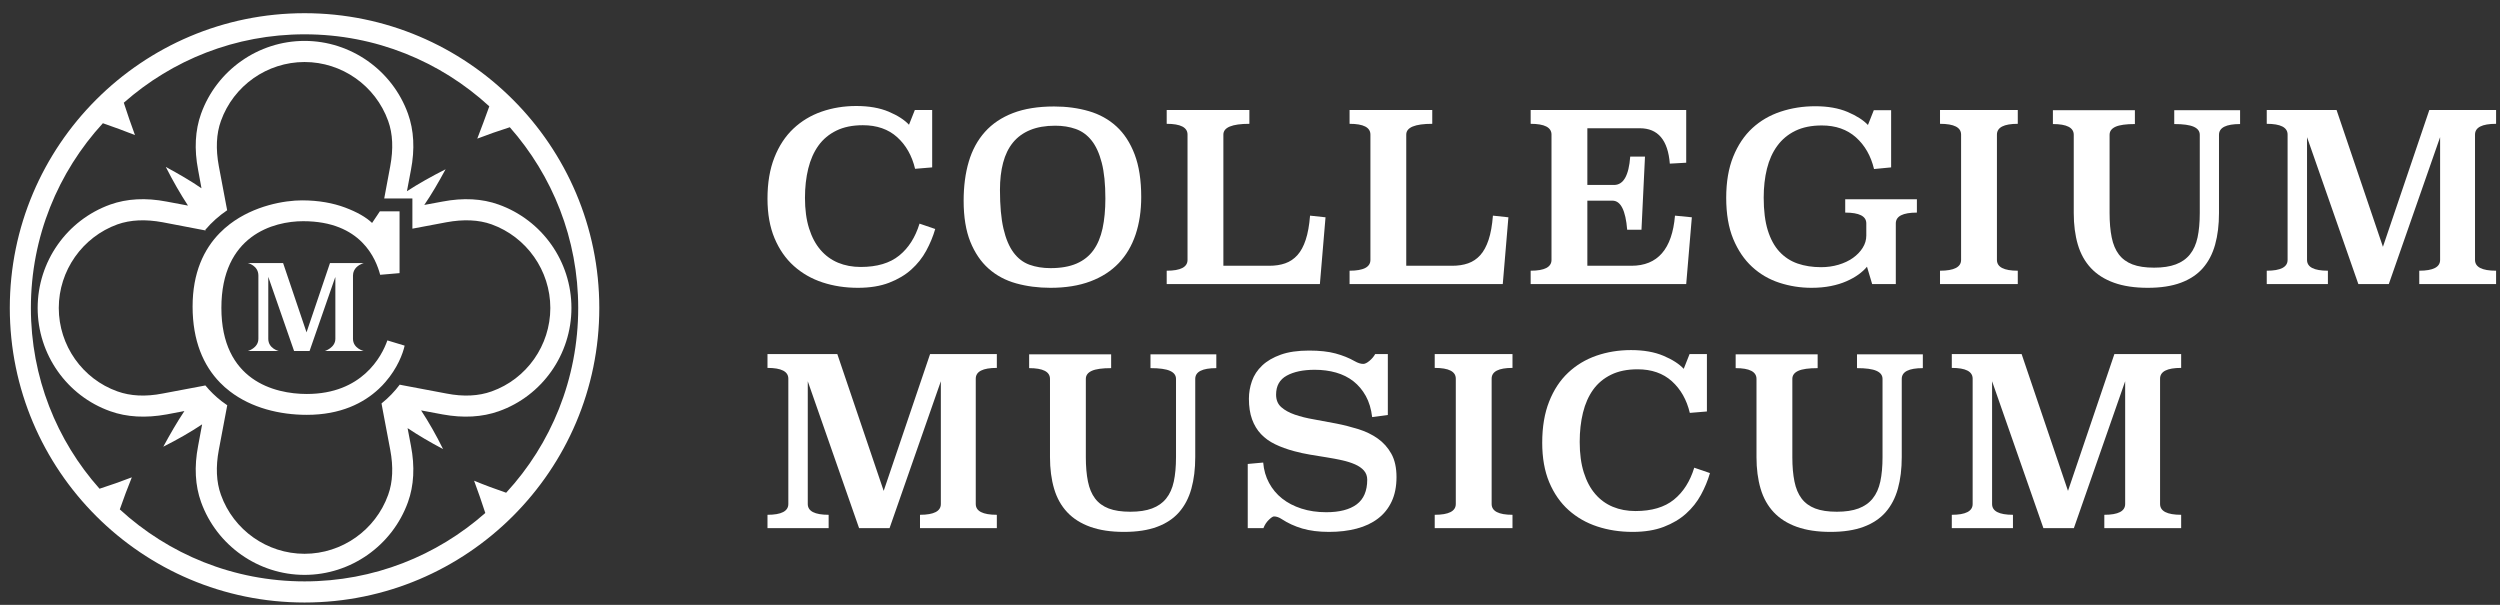 <?xml version="1.0" encoding="UTF-8"?>
<svg width="186px" height="45px" viewBox="0 0 186 45" version="1.1" xmlns="http://www.w3.org/2000/svg" xmlns:xlink="http://www.w3.org/1999/xlink">
    <rect x="0" y="0" width="186" height="45" fill="#333333" stroke="none"/>
    <title>E8AD3431-6B7F-4ACB-8185-A6B0A95712CE</title>
    <g id="Основной" stroke="none" stroke-width="1" fill="none" fill-rule="evenodd">
        <g id="Главная" transform="translate(-135, -12)" fill="#FFFFFF">
            <g id="Logo" transform="translate(135, 12)">
                <path d="M69.354,12.454 L68.082,12.559 C67.85,11.582 67.405,10.798 66.749,10.205 C66.093,9.613 65.241,9.316 64.195,9.316 C63.428,9.316 62.771,9.45 62.225,9.718 C61.68,9.984 61.235,10.356 60.892,10.832 C60.55,11.309 60.297,11.878 60.134,12.541 C59.971,13.204 59.89,13.929 59.89,14.719 C59.89,15.591 59.992,16.349 60.195,16.994 C60.398,17.639 60.684,18.174 61.05,18.598 C61.416,19.022 61.851,19.338 62.357,19.548 C62.862,19.757 63.423,19.862 64.039,19.862 C65.246,19.862 66.199,19.58 66.897,19.016 C67.594,18.453 68.1,17.66 68.413,16.638 L69.581,17.037 C69.419,17.595 69.194,18.135 68.909,18.659 C68.625,19.182 68.256,19.646 67.803,20.052 C67.35,20.46 66.797,20.787 66.147,21.037 C65.496,21.287 64.724,21.413 63.829,21.413 C62.887,21.413 62.01,21.279 61.198,21.012 C60.384,20.744 59.673,20.336 59.062,19.789 C58.452,19.243 57.974,18.553 57.624,17.721 C57.276,16.889 57.101,15.909 57.101,14.78 C57.101,13.605 57.272,12.585 57.616,11.717 C57.957,10.852 58.428,10.136 59.028,9.571 C59.626,9.007 60.326,8.586 61.127,8.306 C61.93,8.027 62.789,7.886 63.707,7.886 C64.648,7.886 65.453,8.028 66.122,8.31 C66.789,8.593 67.292,8.917 67.629,9.281 L68.064,8.183 L69.354,8.183 L69.354,12.454 Z" id="Fill-1"></path>
                <path d="M78.509,9.352 C77.789,9.352 77.168,9.458 76.644,9.674 C76.122,9.889 75.695,10.2 75.364,10.606 C75.032,11.013 74.789,11.512 74.632,12.106 C74.474,12.697 74.397,13.371 74.397,14.127 C74.397,15.301 74.484,16.262 74.658,17.012 C74.832,17.761 75.082,18.353 75.408,18.79 C75.732,19.225 76.128,19.527 76.593,19.696 C77.057,19.863 77.579,19.949 78.161,19.949 C78.929,19.949 79.574,19.835 80.096,19.609 C80.618,19.382 81.037,19.051 81.35,18.616 C81.665,18.179 81.89,17.639 82.031,16.994 C82.169,16.349 82.24,15.609 82.24,14.772 C82.24,13.69 82.15,12.802 81.969,12.106 C81.789,11.408 81.536,10.856 81.212,10.45 C80.886,10.042 80.494,9.758 80.035,9.596 C79.575,9.432 79.067,9.352 78.509,9.352 M78.423,7.922 C79.353,7.922 80.215,8.038 81.01,8.27 C81.807,8.502 82.492,8.883 83.067,9.41 C83.643,9.939 84.093,10.632 84.418,11.49 C84.744,12.349 84.907,13.405 84.907,14.658 C84.907,15.691 84.766,16.623 84.487,17.452 C84.209,18.282 83.791,18.99 83.233,19.576 C82.675,20.162 81.973,20.615 81.125,20.934 C80.276,21.253 79.288,21.413 78.161,21.413 C77.242,21.413 76.39,21.302 75.599,21.082 C74.808,20.861 74.126,20.496 73.55,19.984 C72.977,19.475 72.524,18.807 72.191,17.984 C71.861,17.16 71.695,16.144 71.695,14.937 C71.695,13.858 71.822,12.886 72.078,12.022 C72.333,11.158 72.735,10.421 73.281,9.811 C73.826,9.202 74.524,8.735 75.372,8.409 C76.22,8.085 77.238,7.922 78.423,7.922" id="Fill-3"></path>
                <path d="M92.954,9.212 C91.664,9.212 91.019,9.479 91.019,10.013 L91.019,19.773 L94.435,19.773 C94.877,19.773 95.272,19.714 95.62,19.591 C95.97,19.469 96.272,19.265 96.528,18.982 C96.783,18.696 96.989,18.316 97.145,17.839 C97.304,17.363 97.41,16.765 97.468,16.044 L98.619,16.167 L98.2,21.134 L86.802,21.134 L86.802,20.141 C87.835,20.141 88.352,19.872 88.352,19.336 L88.352,10.015 C88.352,9.479 87.835,9.212 86.802,9.212 L86.802,8.183 L92.954,8.183 L92.954,9.212 Z" id="Fill-5"></path>
                <path d="M106.56,9.212 C105.27,9.212 104.625,9.479 104.625,10.013 L104.625,19.773 L108.042,19.773 C108.484,19.773 108.879,19.714 109.227,19.591 C109.577,19.469 109.878,19.265 110.134,18.982 C110.389,18.696 110.595,18.316 110.752,17.839 C110.91,17.363 111.016,16.765 111.074,16.044 L112.225,16.167 L111.806,21.134 L100.408,21.134 L100.408,20.141 C101.441,20.141 101.959,19.872 101.959,19.336 L101.959,10.015 C101.959,9.479 101.441,9.212 100.408,9.212 L100.408,8.183 L106.56,8.183 L106.56,9.212 Z" id="Fill-7"></path>
                <path d="M125.454,12.106 L124.235,12.175 C124.095,10.421 123.351,9.542 122.004,9.542 L118.099,9.542 L118.099,13.761 L120.087,13.761 C120.783,13.761 121.185,13.058 121.289,11.653 L122.387,11.653 L122.126,17.091 L121.062,17.091 C120.946,15.649 120.58,14.929 119.964,14.929 L118.099,14.929 L118.099,19.773 L121.377,19.773 C123.329,19.773 124.409,18.53 124.619,16.044 L125.873,16.167 L125.454,21.134 L113.881,21.134 L113.881,20.141 C114.915,20.141 115.432,19.872 115.432,19.336 L115.432,10.015 C115.432,9.479 114.915,9.212 113.881,9.212 L113.881,8.183 L125.454,8.183 L125.454,12.106 Z" id="Fill-9"></path>
                <path d="M140.7,12.454 L139.428,12.576 C139.194,11.599 138.748,10.816 138.085,10.222 C137.422,9.631 136.575,9.334 135.541,9.334 C134.774,9.334 134.118,9.468 133.571,9.734 C133.024,10.002 132.578,10.374 132.23,10.85 C131.881,11.327 131.625,11.893 131.462,12.549 C131.299,13.207 131.219,13.924 131.219,14.703 C131.219,15.667 131.32,16.478 131.523,17.134 C131.727,17.79 132.017,18.322 132.394,18.729 C132.773,19.135 133.223,19.428 133.745,19.609 C134.269,19.789 134.849,19.878 135.488,19.878 C135.942,19.878 136.375,19.818 136.787,19.696 C137.2,19.573 137.556,19.406 137.859,19.19 C138.161,18.975 138.403,18.725 138.582,18.44 C138.762,18.156 138.853,17.852 138.853,17.526 L138.853,16.62 C138.853,16.085 138.33,15.817 137.284,15.817 L137.284,14.824 L142.617,14.824 L142.617,15.817 C141.571,15.817 141.048,16.085 141.048,16.62 L141.048,21.134 L139.288,21.134 L138.904,19.844 C138.741,20.041 138.534,20.233 138.277,20.42 C138.022,20.605 137.722,20.773 137.379,20.924 C137.037,21.076 136.647,21.195 136.212,21.282 C135.777,21.369 135.298,21.413 134.774,21.413 C133.948,21.413 133.153,21.287 132.386,21.037 C131.619,20.787 130.942,20.392 130.356,19.852 C129.77,19.312 129.302,18.621 128.952,17.779 C128.604,16.936 128.43,15.917 128.43,14.719 C128.43,13.534 128.604,12.512 128.952,11.653 C129.302,10.792 129.774,10.086 130.372,9.534 C130.972,8.983 131.675,8.573 132.483,8.306 C133.289,8.038 134.147,7.904 135.053,7.904 C135.994,7.904 136.799,8.048 137.466,8.331 C138.135,8.617 138.638,8.939 138.975,9.299 L139.41,8.201 L140.7,8.201 L140.7,12.454 Z" id="Fill-11"></path>
                <path d="M150.123,9.212 C149.089,9.212 148.572,9.479 148.572,10.015 L148.572,19.336 C148.572,19.872 149.089,20.141 150.123,20.141 L150.123,21.134 L144.337,21.134 L144.337,20.141 C145.383,20.141 145.905,19.872 145.905,19.336 L145.905,10.015 C145.905,9.479 145.383,9.212 144.337,9.212 L144.337,8.183 L150.123,8.183 L150.123,9.212 Z" id="Fill-13"></path>
                <path d="M166.662,9.229 C165.616,9.229 165.093,9.497 165.093,10.031 L165.093,15.852 C165.093,16.725 164.998,17.505 164.806,18.197 C164.614,18.888 164.308,19.472 163.891,19.949 C163.473,20.425 162.926,20.787 162.252,21.037 C161.579,21.287 160.76,21.413 159.794,21.413 C158.818,21.413 157.982,21.287 157.285,21.037 C156.587,20.787 156.015,20.425 155.568,19.949 C155.12,19.472 154.795,18.888 154.591,18.197 C154.388,17.505 154.287,16.725 154.287,15.852 L154.287,10.031 C154.287,9.497 153.769,9.229 152.736,9.229 L152.736,8.201 L158.836,8.201 L158.836,9.229 C158.174,9.229 157.695,9.296 157.398,9.429 C157.102,9.563 156.953,9.763 156.953,10.031 L156.953,15.852 C156.953,16.549 157.006,17.153 157.111,17.665 C157.214,18.177 157.392,18.598 157.642,18.929 C157.891,19.26 158.229,19.507 158.652,19.67 C159.076,19.833 159.615,19.914 160.265,19.914 C160.905,19.914 161.442,19.833 161.877,19.67 C162.314,19.507 162.665,19.26 162.931,18.929 C163.199,18.598 163.387,18.177 163.499,17.665 C163.608,17.153 163.663,16.549 163.663,15.852 L163.663,10.031 C163.663,9.763 163.513,9.563 163.21,9.429 C162.909,9.296 162.427,9.229 161.764,9.229 L161.764,8.201 L166.662,8.201 L166.662,9.229 Z" id="Fill-15"></path>
                <path d="M185.709,9.212 C184.663,9.212 184.141,9.479 184.141,10.015 L184.141,19.336 C184.141,19.872 184.663,20.141 185.709,20.141 L185.709,21.134 L179.993,21.134 L179.993,20.141 C181.026,20.141 181.544,19.873 181.544,19.338 L181.544,10.205 L177.727,21.134 L175.461,21.134 L171.643,10.205 L171.643,19.338 C171.643,19.873 172.16,20.141 173.196,20.141 L173.196,21.134 L168.646,21.134 L168.646,20.141 C169.679,20.141 170.197,19.872 170.197,19.336 L170.197,10.015 C170.197,9.479 169.679,9.212 168.646,9.212 L168.646,8.183 L173.84,8.183 L177.29,18.363 L180.742,8.183 L185.709,8.183 L185.709,9.212 Z" id="Fill-17"></path>
                <path d="M74.165,27.372 C73.119,27.372 72.596,27.639 72.596,28.174 L72.596,37.496 C72.596,38.031 73.119,38.301 74.165,38.301 L74.165,39.294 L68.448,39.294 L68.448,38.301 C69.482,38.301 69.999,38.033 69.999,37.498 L69.999,28.365 L66.183,39.294 L63.916,39.294 L60.098,28.365 L60.098,37.498 C60.098,38.033 60.616,38.301 61.651,38.301 L61.651,39.294 L57.101,39.294 L57.101,38.301 C58.135,38.301 58.652,38.031 58.652,37.496 L58.652,28.174 C58.652,27.639 58.135,27.372 57.101,27.372 L57.101,26.343 L62.296,26.343 L65.746,36.522 L69.198,26.343 L74.165,26.343 L74.165,27.372 Z" id="Fill-20"></path>
                <path d="M90.494,27.389 C89.448,27.389 88.926,27.657 88.926,28.19 L88.926,34.012 C88.926,34.884 88.831,35.665 88.639,36.356 C88.447,37.048 88.141,37.632 87.723,38.109 C87.305,38.585 86.759,38.947 86.085,39.197 C85.411,39.447 84.592,39.573 83.626,39.573 C82.651,39.573 81.814,39.447 81.118,39.197 C80.42,38.947 79.847,38.585 79.401,38.109 C78.953,37.632 78.627,37.048 78.424,36.356 C78.221,35.665 78.119,34.884 78.119,34.012 L78.119,28.19 C78.119,27.657 77.602,27.389 76.568,27.389 L76.568,26.361 L82.669,26.361 L82.669,27.389 C82.006,27.389 81.527,27.455 81.231,27.589 C80.934,27.723 80.786,27.923 80.786,28.19 L80.786,34.012 C80.786,34.709 80.839,35.313 80.943,35.824 C81.047,36.337 81.224,36.758 81.474,37.088 C81.724,37.42 82.061,37.667 82.485,37.83 C82.909,37.993 83.447,38.073 84.097,38.073 C84.737,38.073 85.274,37.993 85.709,37.83 C86.146,37.667 86.498,37.42 86.764,37.088 C87.031,36.758 87.22,36.337 87.331,35.824 C87.441,35.313 87.495,34.709 87.495,34.012 L87.495,28.19 C87.495,27.923 87.346,27.723 87.043,27.589 C86.741,27.455 86.259,27.389 85.596,27.389 L85.596,26.361 L90.494,26.361 L90.494,27.389 Z" id="Fill-22"></path>
                <path d="M103.255,30.875 L102.088,31.031 C102.017,30.428 101.86,29.904 101.617,29.463 C101.372,29.023 101.064,28.656 100.693,28.365 C100.321,28.074 99.89,27.86 99.403,27.72 C98.915,27.581 98.386,27.512 97.817,27.512 C96.956,27.512 96.263,27.657 95.734,27.947 C95.205,28.237 94.941,28.708 94.941,29.359 C94.941,29.754 95.068,30.064 95.325,30.291 C95.579,30.517 95.916,30.704 96.335,30.849 C96.753,30.994 97.233,31.114 97.773,31.205 C98.314,31.299 98.863,31.401 99.42,31.512 C99.977,31.621 100.527,31.762 101.067,31.929 C101.607,32.099 102.088,32.331 102.505,32.627 C102.923,32.922 103.26,33.301 103.516,33.759 C103.771,34.218 103.9,34.797 103.9,35.494 C103.9,36.19 103.781,36.795 103.542,37.306 C103.303,37.819 102.965,38.243 102.523,38.58 C102.081,38.917 101.553,39.167 100.937,39.328 C100.321,39.491 99.636,39.573 98.88,39.573 C98.114,39.573 97.448,39.487 96.883,39.32 C96.321,39.152 95.818,38.922 95.376,38.631 C95.168,38.491 94.97,38.422 94.784,38.422 C94.702,38.422 94.575,38.507 94.401,38.675 C94.226,38.844 94.093,39.049 93.999,39.294 L92.832,39.294 L92.832,34.518 L93.982,34.414 C94.028,34.971 94.173,35.476 94.418,35.929 C94.662,36.382 94.984,36.769 95.386,37.088 C95.786,37.407 96.266,37.658 96.824,37.838 C97.382,38.019 97.997,38.109 98.672,38.109 C99.658,38.109 100.414,37.914 100.937,37.525 C101.459,37.137 101.722,36.524 101.722,35.689 C101.722,35.423 101.639,35.196 101.477,35.01 C101.314,34.825 101.093,34.672 100.814,34.549 C100.535,34.427 100.216,34.325 99.857,34.245 C99.495,34.164 99.111,34.091 98.705,34.027 C98.299,33.964 97.89,33.896 97.477,33.827 C97.064,33.758 96.666,33.67 96.282,33.566 C95.76,33.427 95.289,33.256 94.872,33.053 C94.452,32.85 94.101,32.597 93.817,32.295 C93.532,31.994 93.311,31.628 93.154,31.199 C92.998,30.77 92.919,30.259 92.919,29.667 C92.919,29.214 92.995,28.774 93.147,28.344 C93.297,27.915 93.549,27.533 93.904,27.196 C94.259,26.859 94.72,26.59 95.289,26.387 C95.858,26.183 96.561,26.082 97.398,26.082 C98.177,26.082 98.833,26.154 99.368,26.299 C99.902,26.445 100.372,26.633 100.78,26.867 C101.024,27.006 101.238,27.075 101.425,27.075 C101.553,27.075 101.706,26.999 101.886,26.849 C102.067,26.698 102.209,26.53 102.314,26.343 L103.255,26.343 L103.255,30.875 Z" id="Fill-24"></path>
                <path d="M112.529,27.372 C111.496,27.372 110.978,27.639 110.978,28.174 L110.978,37.496 C110.978,38.031 111.496,38.301 112.529,38.301 L112.529,39.294 L106.743,39.294 L106.743,38.301 C107.789,38.301 108.311,38.031 108.311,37.496 L108.311,28.174 C108.311,27.639 107.789,27.372 106.743,27.372 L106.743,26.343 L112.529,26.343 L112.529,27.372 Z" id="Fill-26"></path>
                <path d="M126.994,30.614 L125.722,30.719 C125.49,29.742 125.045,28.958 124.389,28.365 C123.732,27.773 122.881,27.476 121.835,27.476 C121.068,27.476 120.411,27.61 119.865,27.878 C119.32,28.144 118.875,28.516 118.531,28.992 C118.19,29.469 117.936,30.038 117.774,30.701 C117.611,31.363 117.53,32.089 117.53,32.879 C117.53,33.751 117.632,34.509 117.835,35.154 C118.038,35.798 118.323,36.334 118.69,36.758 C119.055,37.182 119.491,37.498 119.997,37.707 C120.501,37.917 121.063,38.022 121.678,38.022 C122.886,38.022 123.839,37.74 124.537,37.175 C125.233,36.613 125.74,35.819 126.052,34.797 L127.221,35.197 C127.059,35.755 126.834,36.295 126.549,36.819 C126.265,37.341 125.896,37.806 125.443,38.212 C124.99,38.62 124.437,38.947 123.787,39.197 C123.136,39.447 122.364,39.573 121.469,39.573 C120.527,39.573 119.65,39.439 118.838,39.171 C118.024,38.904 117.313,38.496 116.702,37.949 C116.092,37.403 115.614,36.713 115.263,35.881 C114.915,35.049 114.741,34.069 114.741,32.94 C114.741,31.765 114.912,30.744 115.256,29.877 C115.597,29.011 116.068,28.295 116.668,27.731 C117.266,27.167 117.966,26.746 118.767,26.465 C119.57,26.187 120.429,26.046 121.347,26.046 C122.288,26.046 123.092,26.188 123.761,26.47 C124.429,26.753 124.932,27.077 125.269,27.441 L125.704,26.343 L126.994,26.343 L126.994,30.614 Z" id="Fill-28"></path>
                <path d="M143.059,27.389 C142.012,27.389 141.49,27.657 141.49,28.19 L141.49,34.012 C141.49,34.884 141.395,35.665 141.203,36.356 C141.011,37.048 140.705,37.632 140.288,38.109 C139.87,38.585 139.323,38.947 138.649,39.197 C137.975,39.447 137.156,39.573 136.191,39.573 C135.215,39.573 134.379,39.447 133.682,39.197 C132.984,38.947 132.412,38.585 131.965,38.109 C131.517,37.632 131.191,37.048 130.988,36.356 C130.785,35.665 130.683,34.884 130.683,34.012 L130.683,28.19 C130.683,27.657 130.166,27.389 129.133,27.389 L129.133,26.361 L135.233,26.361 L135.233,27.389 C134.571,27.389 134.091,27.455 133.795,27.589 C133.498,27.723 133.35,27.923 133.35,28.19 L133.35,34.012 C133.35,34.709 133.403,35.313 133.508,35.824 C133.611,36.337 133.789,36.758 134.038,37.088 C134.288,37.42 134.625,37.667 135.049,37.83 C135.473,37.993 136.012,38.073 136.662,38.073 C137.302,38.073 137.839,37.993 138.274,37.83 C138.711,37.667 139.062,37.42 139.328,37.088 C139.596,36.758 139.784,36.337 139.896,35.824 C140.005,35.313 140.06,34.709 140.06,34.012 L140.06,28.19 C140.06,27.923 139.91,27.723 139.607,27.589 C139.305,27.455 138.823,27.389 138.161,27.389 L138.161,26.361 L143.059,26.361 L143.059,27.389 Z" id="Fill-30"></path>
                <path d="M162.278,27.372 C161.231,27.372 160.709,27.639 160.709,28.174 L160.709,37.496 C160.709,38.031 161.231,38.301 162.278,38.301 L162.278,39.294 L156.561,39.294 L156.561,38.301 C157.594,38.301 158.112,38.033 158.112,37.498 L158.112,28.365 L154.296,39.294 L152.029,39.294 L148.211,28.365 L148.211,37.498 C148.211,38.033 148.729,38.301 149.764,38.301 L149.764,39.294 L145.214,39.294 L145.214,38.301 C146.248,38.301 146.765,38.031 146.765,37.496 L146.765,28.174 C146.765,27.639 146.248,27.372 145.214,27.372 L145.214,26.343 L150.409,26.343 L153.859,36.522 L157.31,26.343 L162.278,26.343 L162.278,27.372 Z" id="Fill-32"></path>
                <path d="M37.66,36.657 L37.66,36.66 L37.658,36.66 C36.841,36.378 36.027,36.079 35.272,35.764 C35.556,36.535 35.838,37.333 36.106,38.166 C32.509,41.34 27.812,43.255 22.659,43.255 C17.364,43.255 12.542,41.23 8.913,37.899 C9.195,37.099 9.493,36.282 9.808,35.513 C9.037,35.812 8.222,36.096 7.406,36.361 L7.404,36.361 L7.404,36.359 C4.216,32.779 2.298,28.065 2.298,22.912 C2.298,17.62 4.325,12.798 7.654,9.168 C8.473,9.452 9.29,9.751 10.042,10.049 C9.761,9.295 9.476,8.461 9.211,7.645 L9.211,7.642 C12.808,4.469 17.505,2.553 22.659,2.553 C27.953,2.553 32.774,4.578 36.404,7.91 L36.404,7.912 C36.106,8.729 35.807,9.562 35.509,10.315 C36.278,10.016 37.094,9.734 37.928,9.467 L37.93,9.467 C41.102,13.066 43.019,17.761 43.019,22.912 C43.019,28.206 40.992,33.044 37.66,36.657 M22.659,0.982 C10.563,0.982 0.729,10.816 0.729,22.912 C0.729,34.993 10.563,44.827 22.659,44.827 C34.754,44.827 44.588,34.993 44.588,22.912 C44.588,10.816 34.754,0.982 22.659,0.982" id="Fill-34"></path>
                <path d="M36.576,29.121 C35.619,29.465 34.487,29.529 33.214,29.278 L29.964,28.665 L29.739,28.619 C29.374,29.106 28.925,29.586 28.385,30.016 L28.471,30.487 L29.035,33.472 C29.271,34.728 29.226,35.86 28.879,36.817 C27.936,39.442 25.438,41.202 22.659,41.202 C19.876,41.202 17.378,39.442 16.438,36.817 C16.091,35.86 16.044,34.728 16.28,33.472 L16.891,30.236 L16.908,30.152 C16.76,30.054 16.617,29.949 16.478,29.842 C16.032,29.493 15.63,29.104 15.279,28.676 L15.103,28.712 L12.101,29.278 C10.828,29.529 9.699,29.465 8.739,29.121 C6.131,28.194 4.373,25.696 4.373,22.914 C4.373,20.134 6.131,17.636 8.739,16.693 C9.713,16.349 10.828,16.302 12.101,16.536 L15.241,17.137 L15.306,17.149 C15.294,17.135 15.282,17.121 15.27,17.104 C15.757,16.526 16.311,16.044 16.901,15.642 L16.846,15.358 L16.28,12.359 C16.044,11.086 16.091,9.954 16.438,8.996 C17.378,6.372 19.876,4.614 22.659,4.614 C25.438,4.614 27.936,6.372 28.879,8.996 C29.226,9.954 29.271,11.086 29.035,12.359 L28.586,14.766 L29.467,14.766 L30.174,14.766 L30.682,14.766 L30.682,15.42 L30.682,16.512 L30.682,17.013 L33.214,16.536 C34.487,16.302 35.619,16.349 36.576,16.693 C39.184,17.636 40.944,20.134 40.944,22.914 C40.944,25.696 39.184,28.194 36.576,29.121 M37.094,15.217 C35.869,14.778 34.472,14.699 32.915,14.998 L31.566,15.248 C32.115,14.448 32.633,13.553 33.152,12.593 C32.099,13.128 31.141,13.663 30.276,14.226 L30.575,12.641 C30.873,11.1 30.795,9.687 30.355,8.462 C29.192,5.226 26.097,3.043 22.659,3.043 C19.218,3.043 16.122,5.226 14.959,8.462 C14.52,9.687 14.441,11.1 14.74,12.641 L14.99,14.007 C14.19,13.457 13.295,12.939 12.337,12.421 C12.87,13.474 13.422,14.432 13.987,15.296 L12.399,14.998 C10.845,14.699 9.445,14.778 8.206,15.217 C4.97,16.38 2.802,19.459 2.802,22.914 C2.802,26.355 4.97,29.45 8.206,30.596 C9.431,31.036 10.845,31.115 12.399,30.833 L13.72,30.582 C13.185,31.382 12.667,32.278 12.149,33.235 C13.202,32.703 14.174,32.151 15.038,31.571 L14.74,33.173 C14.441,34.728 14.52,36.127 14.959,37.352 C16.122,40.588 19.218,42.771 22.659,42.771 C26.097,42.771 29.192,40.588 30.355,37.352 C30.795,36.127 30.873,34.713 30.575,33.173 L30.324,31.853 C31.124,32.388 32.005,32.906 32.963,33.41 C32.445,32.356 31.896,31.399 31.33,30.534 L32.932,30.833 C34.472,31.115 35.869,31.036 37.111,30.596 C40.347,29.45 42.515,26.355 42.515,22.914 C42.515,19.459 40.347,16.38 37.094,15.217" id="Fill-39"></path>
                <path d="M26.938,19.616 C27.012,19.587 27.062,19.573 27.062,19.573 L26.916,19.573 L24.55,19.573 L22.806,24.727 L21.063,19.573 L18.439,19.573 C18.439,19.573 19.224,19.747 19.224,20.502 L19.224,25.207 C19.224,25.894 18.439,26.116 18.439,26.116 L20.743,26.116 C20.743,26.116 19.96,25.937 19.96,25.207 L19.96,20.598 L21.88,26.116 L23.031,26.116 L24.934,20.645 L24.951,20.629 L24.951,25.207 C24.951,25.873 24.168,26.116 24.168,26.116 L27.062,26.116 C27.062,26.116 26.262,25.925 26.262,25.207 L26.262,20.502 C26.262,19.96 26.711,19.709 26.938,19.616" id="Fill-41"></path>
                <path d="M22.828,29.312 C20.407,29.312 16.471,28.304 16.471,22.907 C16.471,17.51 20.356,16.457 22.554,16.457 C26.89,16.457 27.977,19.294 28.285,20.445 L29.727,20.321 L29.727,17.197 L29.727,15.721 L28.407,15.721 L28.263,15.721 L27.683,16.588 C27.236,16.158 26.568,15.779 25.682,15.444 C24.793,15.112 23.724,14.907 22.472,14.907 C21.18,14.907 18.914,15.289 17.099,16.674 C16.836,16.875 16.583,17.097 16.342,17.343 C15.17,18.539 14.329,20.29 14.329,22.811 C14.329,25.359 15.134,27.198 16.371,28.466 C16.6,28.703 16.846,28.92 17.104,29.116 C18.718,30.358 20.824,30.864 22.828,30.864 C25.343,30.864 27.052,29.99 28.182,28.934 C28.364,28.765 28.528,28.593 28.679,28.416 C29.56,27.401 29.973,26.322 30.105,25.715 L28.82,25.326 C28.404,26.527 26.924,29.312 22.828,29.312" id="Fill-43"></path>
            </g>
        </g>
    </g>
</svg>